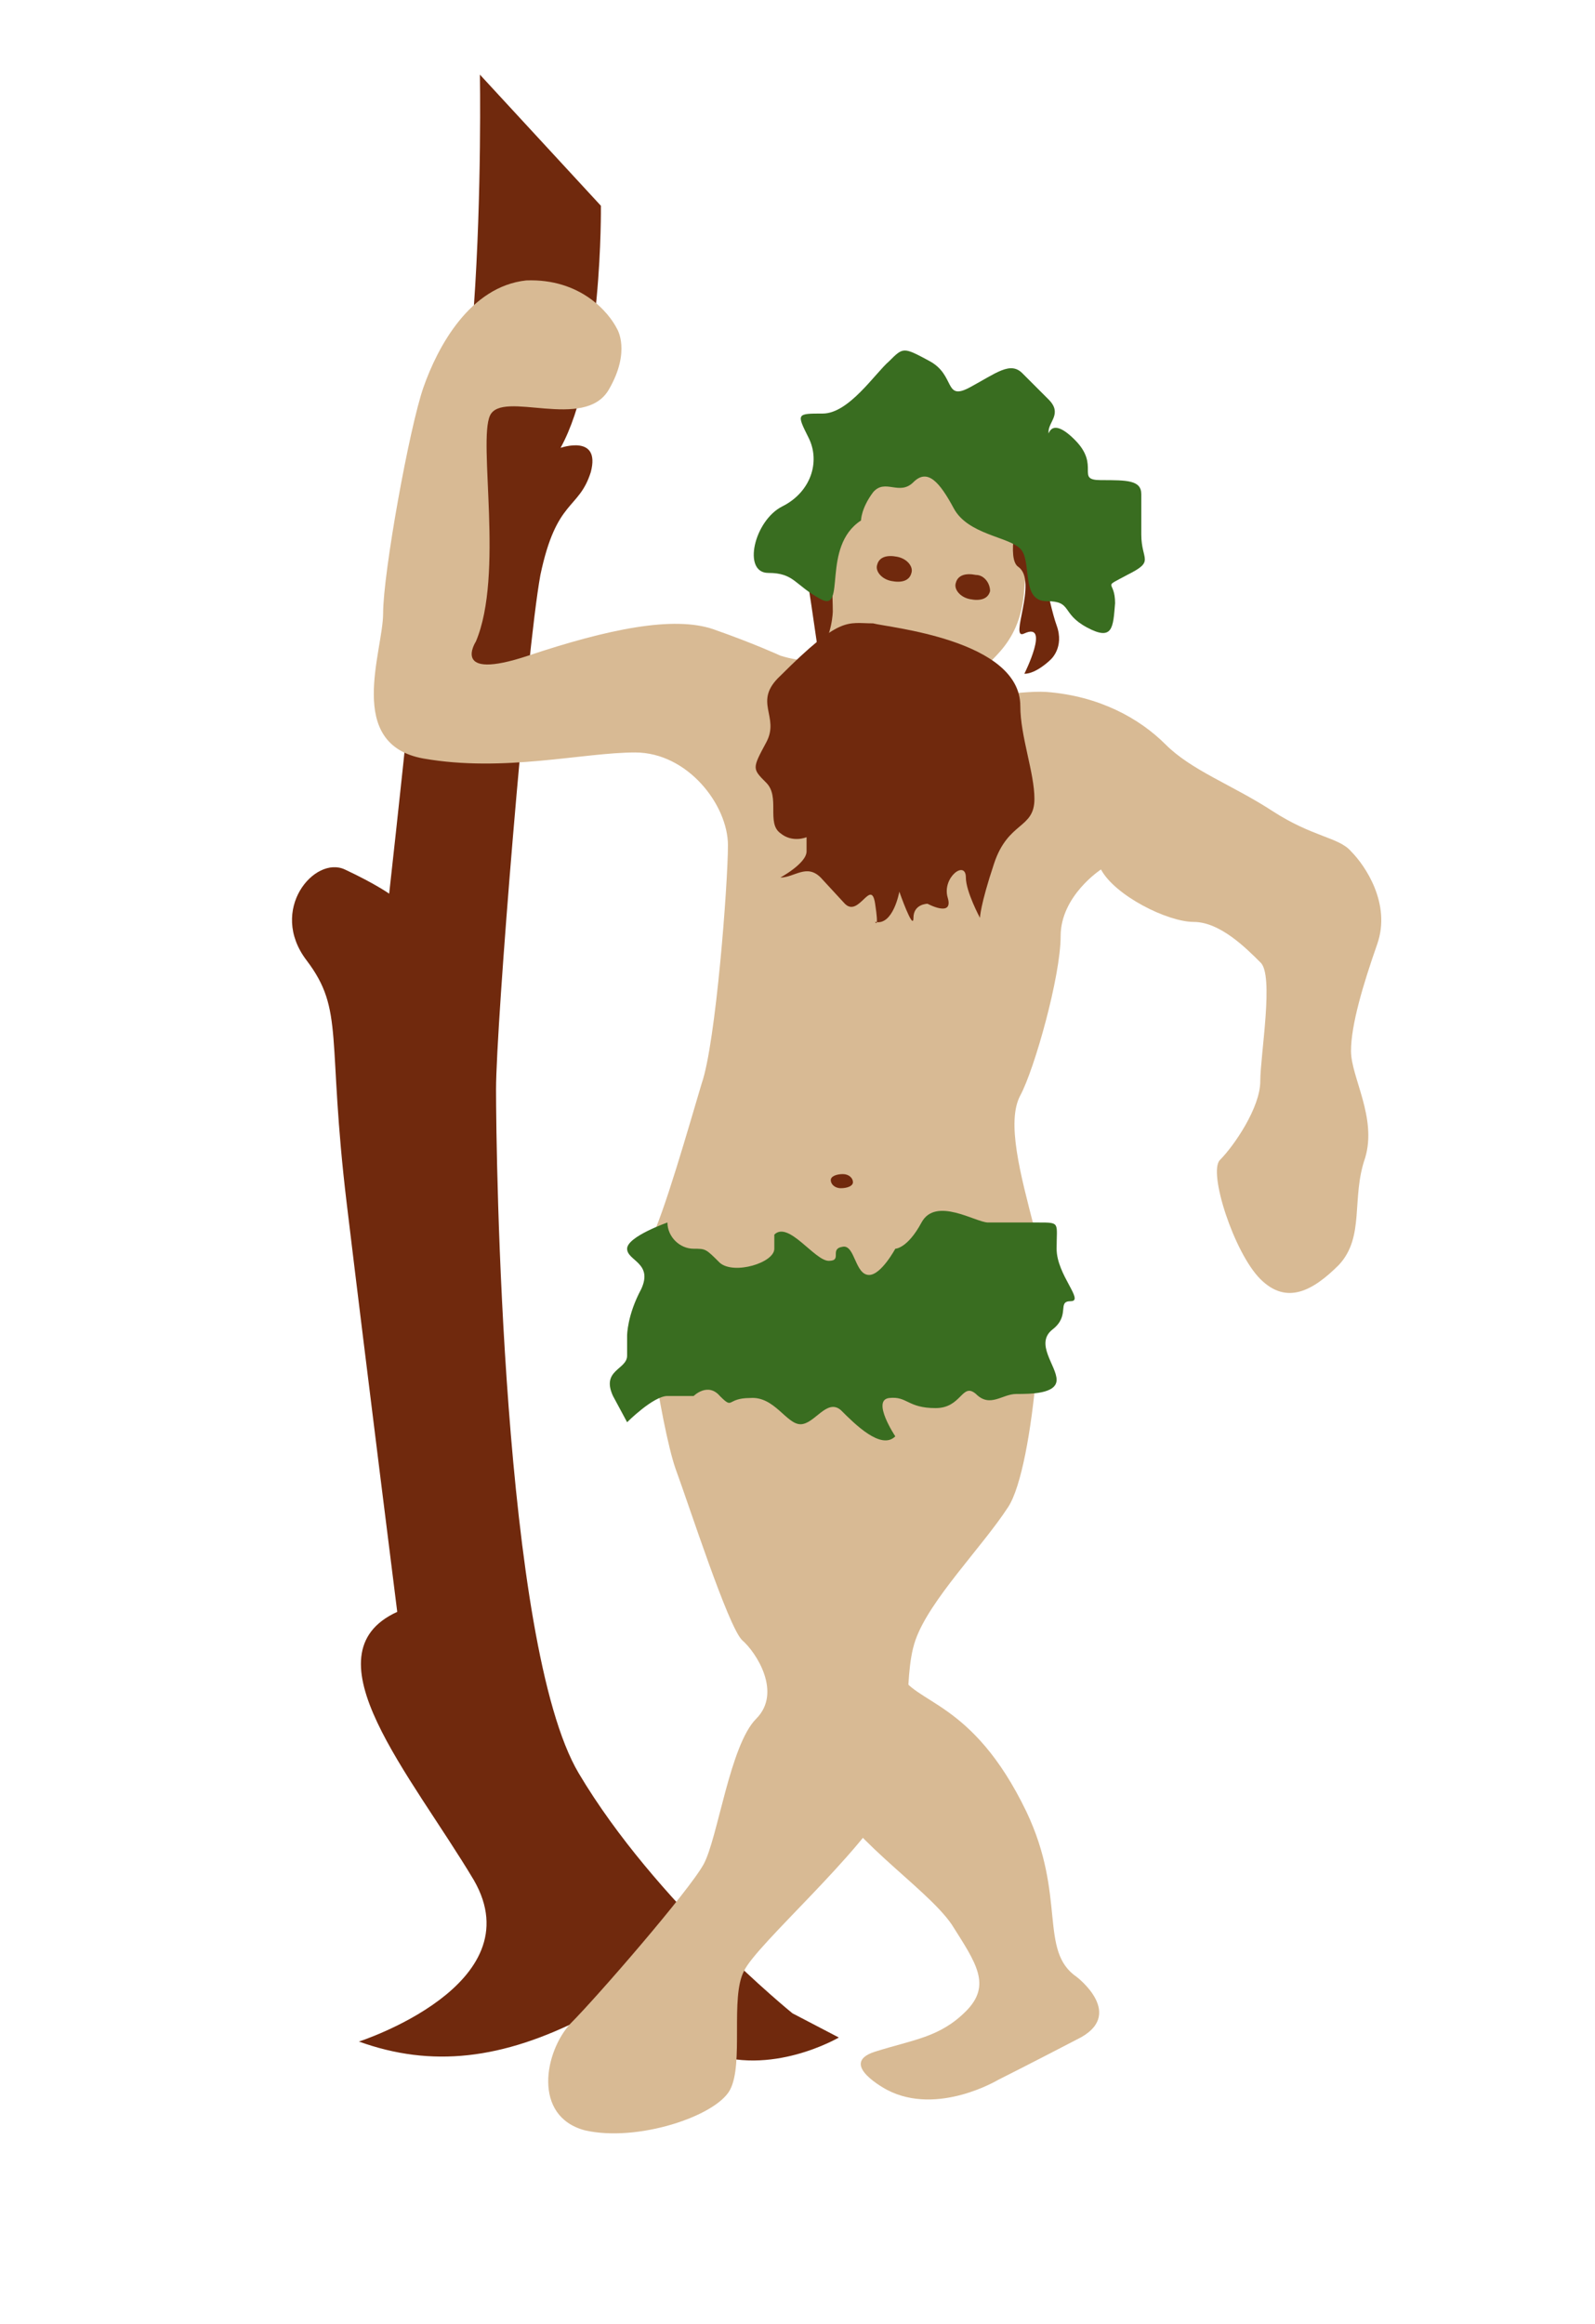 <?xml version="1.0" encoding="utf-8"?>
<!-- Generator: Adobe Illustrator 23.0.2, SVG Export Plug-In . SVG Version: 6.00 Build 0)  -->
<svg version="1.1" id="Calque_1" xmlns="http://www.w3.org/2000/svg" xmlns:xlink="http://www.w3.org/1999/xlink" x="0px" y="0px"
	 viewBox="0 0 79.1 115.2" style="enable-background:new 0 0 79.1 115.2;" xml:space="preserve">
<style type="text/css">
	.st0{fill:#70290D;}
	.st1{fill:#D8BA94;}
	.st2{fill:#396D20;}
</style>
<g>
	<g>
		<g>
			<path class="st0" d="M23.8,3.7l6,6.5c0,0,0.1,8.2-2,12c0,0,2-0.7,1.5,1.2c-0.6,1.9-1.7,1.3-2.5,5.1c-0.7,3.8-2.2,22.3-2.2,25.5
				s0.3,27.5,4.1,33.9s10.6,11.9,10.6,11.9l2.3,1.2c0,0-3.4,2-6.6,0.7c-3.2-1.3-1.9-3.8-6-1.7s-7.6,2.5-11.2,1.2c0,0,8.7-2.8,5.7-8
				C20.4,88,15.1,82,19.7,79.9c0,0-1.5-11.9-2.5-20.2s-0.1-9.6-2-12.1s0.4-5.2,1.9-4.5s2.2,1.2,2.2,1.2s2.2-19.7,2-21.1
				c-0.1-1.5,1.9-2.5,2.2-8C23.9,9.5,23.8,3.7,23.8,3.7"/>
		</g>
	</g>
	<g>
		<g>
			<path class="st1" d="M30.6,16.3c0,0,0.7,1.1-0.4,3c-1.2,2.1-5.3,0-5.9,1.3s0.7,7.9-0.7,11.2c0,0-1.3,2,2.6,0.7
				c3.9-1.3,7.2-2,9.2-1.3s3.3,1.3,3.3,1.3s1.2,0.4,1.5,0.1c0.3-0.3,0,0,0.4-0.4c0.4-0.4,0.5-1.4,0.4-2.2c-0.1-0.9,0.5-1.7,0.5-2.2
				c-0.3-2.6-0.8-5.3,1.2-5.3c2.1,0,8.2,2.3,10.5,2.6c0.3,0-2.3,1.6-2.4,4.1c-0.2,3.1-2.2,3.6-2.2,4.4c0,1.3,1.7,0.6,3.3,0.7
				c2.6,0.2,4.6,1.3,5.9,2.6c1.3,1.3,3.3,2,5.3,3.3c2,1.3,3.3,1.3,3.9,2c0.7,0.7,2,2.6,1.3,4.6s-1.3,4-1.3,5.3s1.3,3.3,0.7,5.3
				c-0.7,2,0,3.9-1.3,5.3c-1.3,1.3-2.6,2-3.9,0.7c-1.3-1.3-2.6-5.3-2-5.9c0.7-0.7,2-2.6,2-3.9c0-1.3,0.7-5.3,0-5.9
				c-0.7-0.7-2-2-3.3-2s-3.9-1.3-4.6-2.6c0,0-2,1.3-2,3.3s-1.3,6.6-2,7.9c-0.7,1.3,0,3.9,0.7,6.6c0.7,2.6,0,11.8-1.3,13.8
				s-3.9,4.6-4.6,6.6c-0.7,2,0,5.3-1.3,7.9s-6.6,7.2-7.2,8.5c-0.7,1.3,0,4.6-0.7,5.9s-4.6,2.6-7.2,2c-2.6-0.7-2-3.9-0.7-5.3
				c1.3-1.3,5.9-6.6,6.6-7.9c0.7-1.3,1.3-5.9,2.6-7.2s0-3.3-0.7-3.9c-0.7-0.7-2.6-6.6-3.3-8.5c-0.7-2-2-9.9-1.3-11.2
				c0.7-1.3,2-5.9,2.6-7.9c0.7-2,1.3-9.9,1.3-11.8c0-2-2-4.6-4.6-4.6s-6.5,1-10.5,0.3c-3.9-0.7-2-5.3-2-7.2c0-2,1.3-9.2,2-11.2
				s2.3-5,5.1-5.3C28.8,13.8,30.2,15.5,30.6,16.3"/>
		</g>
	</g>
	<g>
		<g>
			<path class="st0" d="M40.6,24.2c0,0,1.4,0,0.7,3.2c-0.1,0.5,0,2.2,0,2.9c0,0,0,1.1-0.7,2.2c0,0-0.7-5-0.8-5
				c0.9-0.1,1.7-0.9,1.3-1.9c-0.2-0.7-0.9-1-0.9-1L40.6,24.2z"/>
		</g>
	</g>
	<g>
		<g>
			<path class="st0" d="M51.4,26.5c0,0,0.6,3.4,1,4.5c0.4,1.1-0.3,1.7-0.3,1.7s-0.7,0.7-1.3,0.7c0,0,1.3-2.6,0-2
				c-0.8,0.4,0.7-2.6-0.3-3.3c-0.6-0.4,0-2.7,0-2.7L51.4,26.5z"/>
		</g>
	</g>
	<g>
		<g>
			<path class="st2" d="M42.7,25.8c-2,1.3-0.7,4.6-2,3.9c-1.3-0.7-1.3-1.3-2.6-1.3s-0.7-2.6,0.7-3.3s1.9-2.2,1.3-3.4
				c-0.6-1.2-0.6-1.2,0.7-1.2s2.6-2,3.3-2.6c0.7-0.7,0.7-0.7,2,0s0.7,2,2,1.3s2-1.3,2.6-0.7l1.3,1.3c0.7,0.7,0,1.1,0,1.6
				c0,0.4,0-0.9,1.3,0.4s0,2,1.3,2s2,0,2,0.7v2c0,1.3,0.7,1.3-0.7,2c-1.3,0.7-0.6,0.2-0.6,1.4c-0.1,1.2-0.1,1.9-1.4,1.2
				s-0.7-1.3-2-1.3s-0.7-2-1.3-2.6s-2.6-0.7-3.3-2s-1.3-2-2-1.3s-1.4-0.2-2,0.5C42.7,25.2,42.7,25.8,42.7,25.8"/>
		</g>
	</g>
	<g>
		<g>
			<path class="st0" d="M50.6,35c0,1.5,0.7,3.3,0.7,4.6c0,1.5-1.3,1.1-2,3.2c-0.7,2.1-0.7,2.7-0.7,2.7s-0.7-1.3-0.7-2
				c0-0.9-1.2,0-0.9,1s-1,0.3-1,0.3s-0.7,0-0.7,0.7s-0.7-1.3-0.7-1.3s-0.3,1.7-1.2,1.5c0,0,0.2,0.4,0-0.9c-0.2-1.3-0.8,0.7-1.5,0
				l-1.2-1.3c-0.7-0.7-1.3,0-2,0c0,0,1.3-0.7,1.3-1.3v-0.7c0,0-0.7,0.3-1.3-0.2c-0.7-0.5,0-1.8-0.7-2.5s-0.7-0.7,0-2s-0.7-2,0.7-3.3
				c3-3,3.3-2.6,4.6-2.6C44,31.1,50.6,31.7,50.6,35"/>
		</g>
	</g>
	<g>
		<g>
			<path class="st2" d="M33.1,60.6c0,0-2,0.7-2,1.3s1.3,0.7,0.7,2c-0.7,1.3-0.7,2.3-0.7,2.3v1c0,0.7-1.3,0.7-0.7,2l0.7,1.3
				c0,0,1.3-1.3,2-1.3s1.3,0,1.3,0s0.7-0.7,1.3,0c0.7,0.7,0.3,0.1,1.5,0.1c1.2-0.1,1.8,1.3,2.5,1.3s1.3-1.3,2-0.7
				c0.7,0.7,2,2,2.7,1.3c0,0-1.2-1.8-0.3-1.9s0.9,0.5,2.3,0.5c1.3,0,1.3-1.3,2-0.7c0.7,0.7,1.3,0,2,0s2,0,2-0.7s-1.1-1.8-0.2-2.5
				c0.9-0.7,0.2-1.4,0.9-1.4s-0.7-1.3-0.7-2.6s0.2-1.3-0.9-1.3H49c-0.6,0-2.6-1.3-3.3,0s-1.3,1.3-1.3,1.3s-0.7,1.3-1.3,1.3
				c-0.7,0-0.7-1.5-1.3-1.4c-0.7,0.1,0,0.7-0.7,0.7s-2-2-2.7-1.3v0.7c0,0.7-2,1.3-2.7,0.7c-0.7-0.7-0.7-0.7-1.3-0.7
				C33.7,61.9,33.1,61.3,33.1,60.6"/>
		</g>
	</g>
	<g>
		<g>
			<path class="st1" d="M43.2,76.7c0,0,1.1,5.4,1.4,6.2c0.7,1.6,3.6,1.3,6.3,6.9c2,4.2,0.6,6.9,2.5,8.2c0,0,2.5,1.9,0,3.1
				c0,0-2.5,1.3-3.9,2c0,0-3,1.8-5.5,0.5c0,0-2.5-1.3-0.6-1.9s3.2-0.7,4.5-2s0.5-2.4-0.7-4.3c-1.3-1.9-5.4-4.4-6.5-7.2
				C39.6,85.4,43.2,76.7,43.2,76.7"/>
		</g>
	</g>
	<g>
		<g>
			<path class="st0" d="M45.2,28.4c-0.1,0.4-0.5,0.5-1,0.4s-0.8-0.5-0.7-0.8c0.1-0.4,0.5-0.5,1-0.4S45.3,28.1,45.2,28.4"/>
		</g>
	</g>
	<g>
		<g>
			<path class="st0" d="M42.3,58.6c0,0.2-0.3,0.3-0.6,0.3s-0.5-0.2-0.5-0.4c0-0.2,0.3-0.3,0.6-0.3S42.3,58.4,42.3,58.6"/>
		</g>
	</g>
	<g>
		<g>
			<path class="st0" d="M49.1,29.3c-0.1,0.4-0.5,0.5-1,0.4s-0.8-0.5-0.7-0.8c0.1-0.4,0.5-0.5,1-0.4C48.8,28.5,49.1,28.9,49.1,29.3"
				/>
		</g>
	</g>
</g>
</svg>
